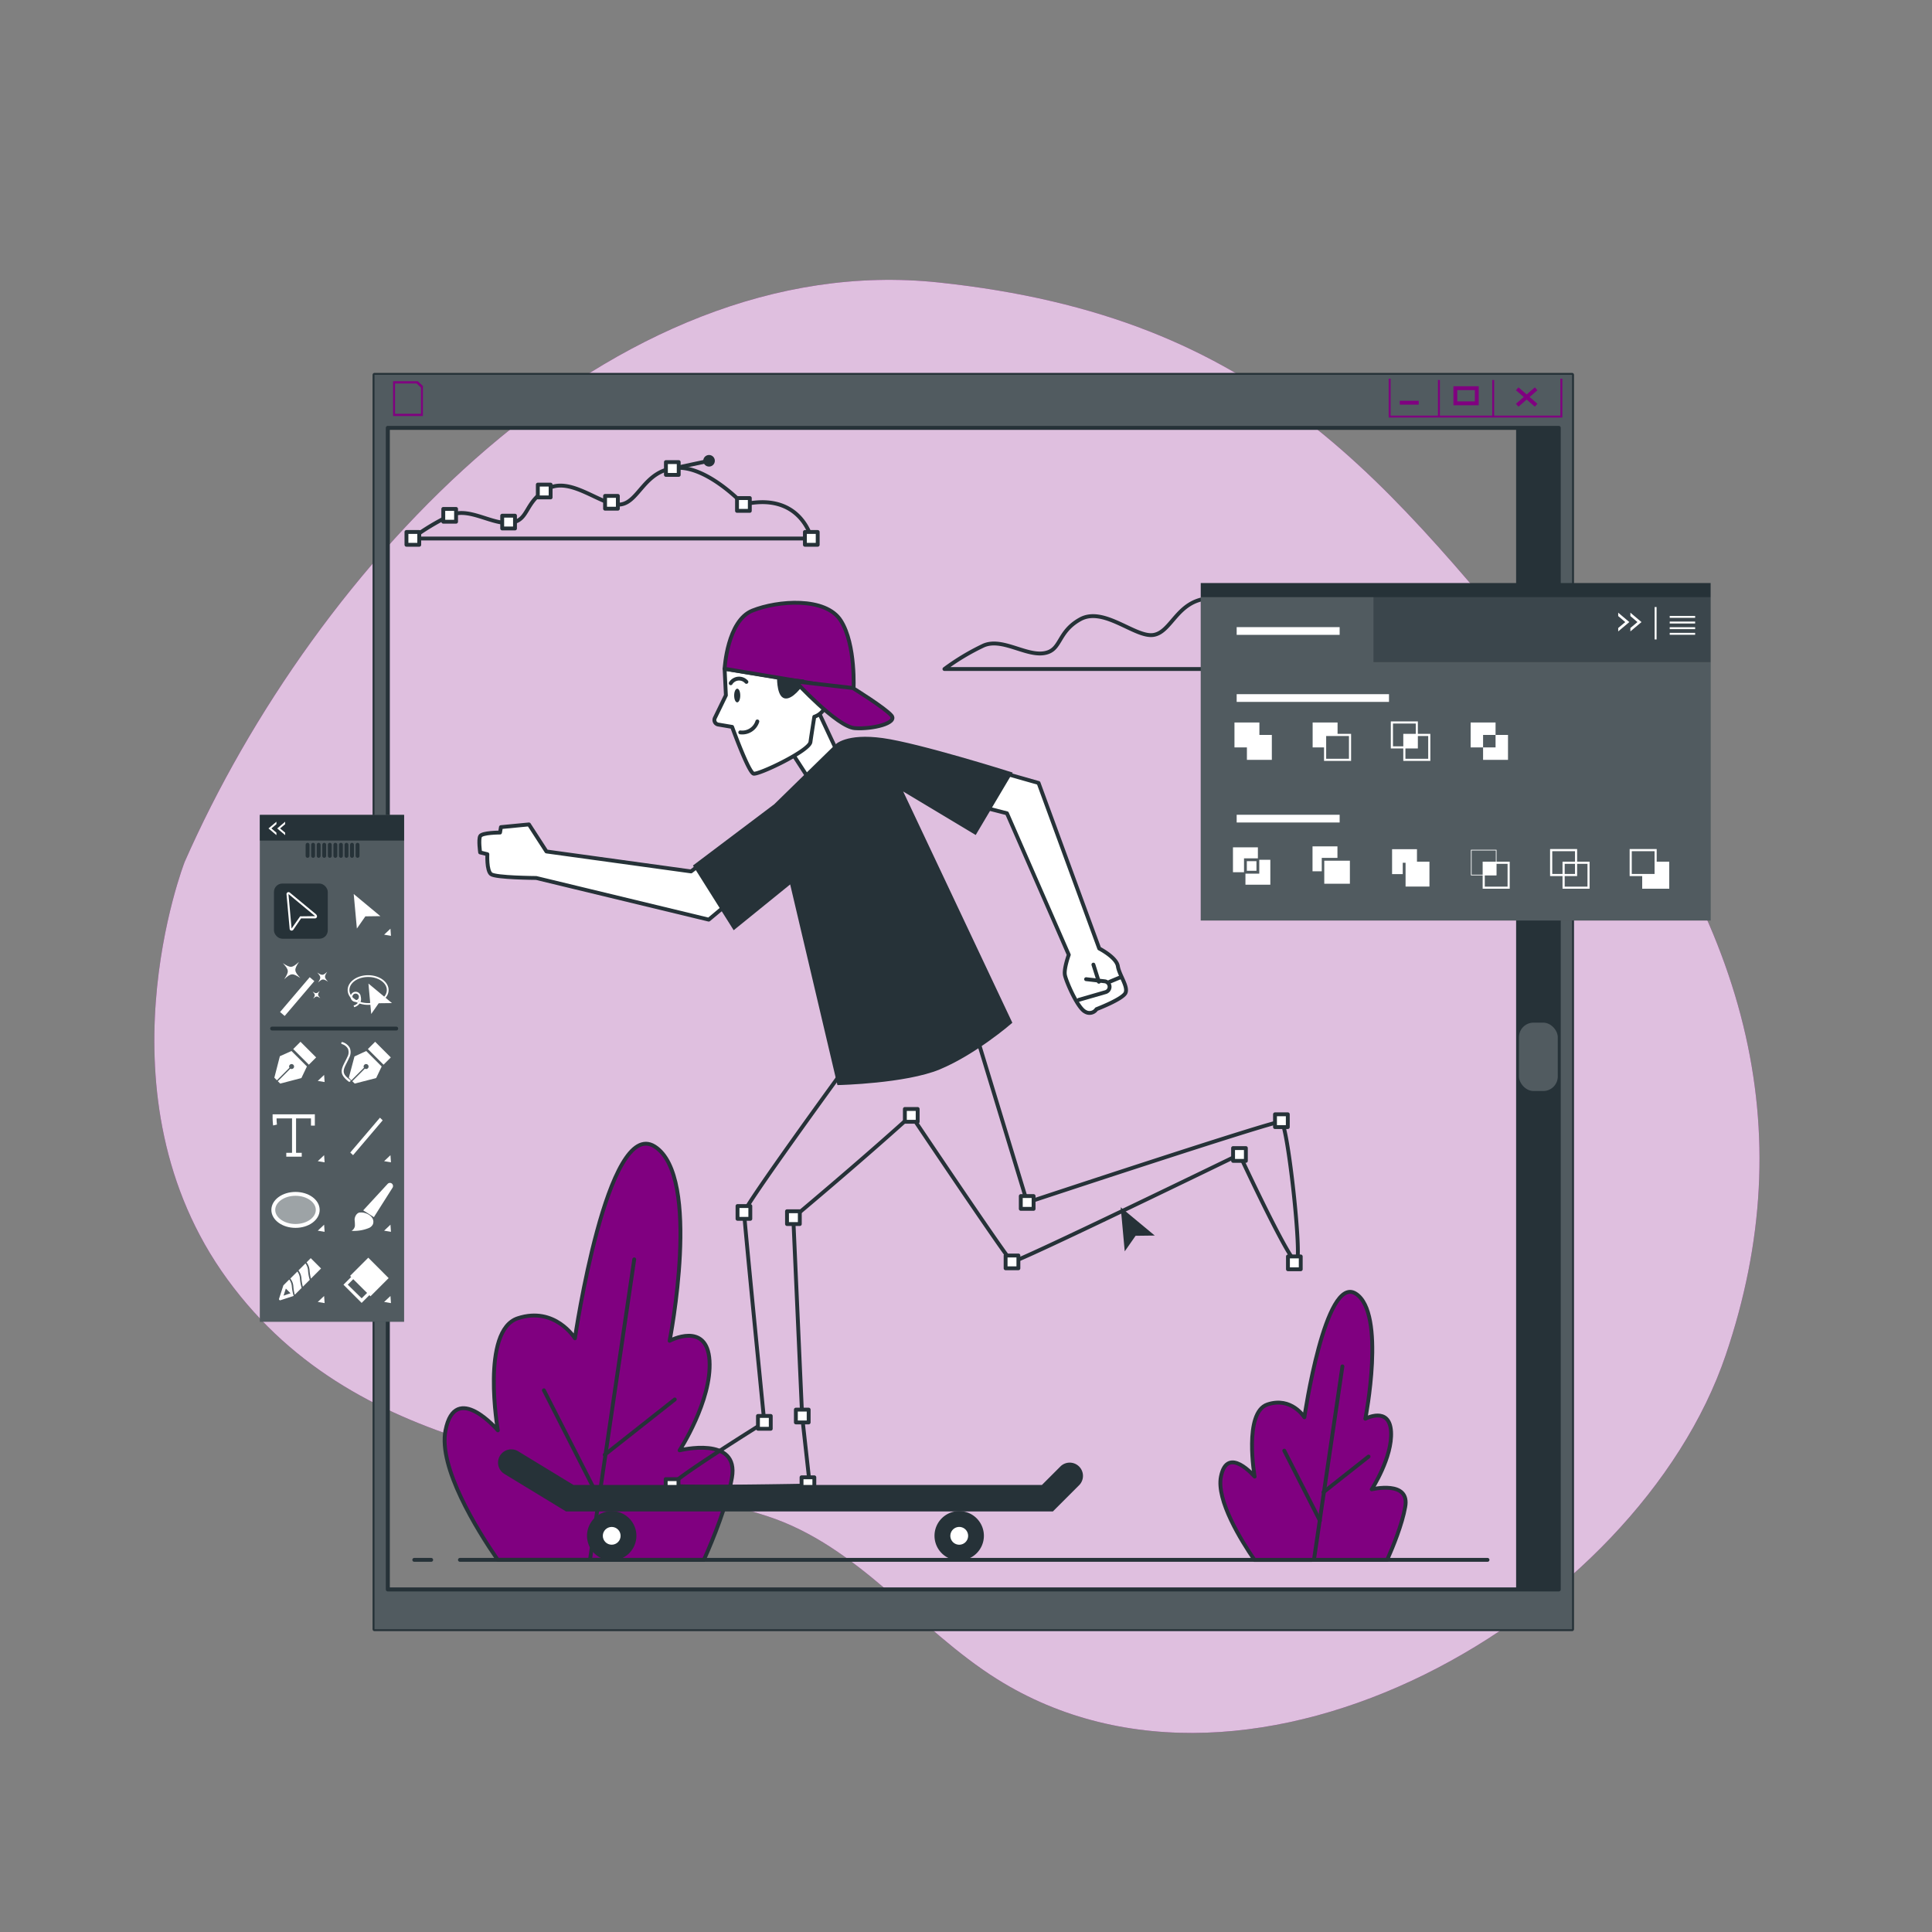 <svg xmlns="http://www.w3.org/2000/svg" viewBox="0 0 500 500"><rect x="0" y="0" width="500" height="500" fill="#808080" stroke="none"/><g id="freepik--background-simple--inject-41"><path d="M47.79,223.07S24.17,283.6,58.9,331.15s93.81,46.24,139.58,61.2c24,7.83,38.84,29.19,59.56,42.19,66.27,41.55,165.8-16.67,188.59-83.91,19.73-58.2,6-112.67-41.11-169.6s-78-99-162.66-107.93S81.6,146.27,47.79,223.07Z" style="fill:#800080"></path><path d="M47.79,223.07S24.17,283.6,58.9,331.15s93.81,46.24,139.58,61.2c24,7.83,38.84,29.19,59.56,42.19,66.27,41.55,165.8-16.67,188.59-83.91,19.73-58.2,6-112.67-41.11-169.6s-78-99-162.66-107.93S81.6,146.27,47.79,223.07Z" style="fill:#fff;opacity:0.75"></path></g><g id="freepik--Plants--inject-41"><path d="M359,403.69c1.57-3.53,3.87-9.19,4.66-13.68C365,383,355,385.44,355,385.44s5.4-8.3,5-14.95-6.65-3.32-6.65-3.32,5.4-27.4-2.49-32.38-13.29,32-13.29,32-3.32-5.4-9.55-3.32-3.32,18.68-3.32,18.68-7.06-8.3-8.72,0c-1.22,6.12,5.22,16.52,8.69,21.57Z" style="fill:#800080;stroke:#263238;stroke-linecap:round;stroke-linejoin:round"></path><line x1="340.05" y1="403.69" x2="347.42" y2="353.62" style="fill:none;stroke:#263238;stroke-linecap:round;stroke-linejoin:round"></line><line x1="341.59" y1="393.55" x2="332.37" y2="375.43" style="fill:none;stroke:#263238;stroke-linecap:round;stroke-linejoin:round"></line><line x1="342.51" y1="386.18" x2="354.18" y2="376.96" style="fill:none;stroke:#263238;stroke-linecap:round;stroke-linejoin:round"></line><path d="M182.17,403.69c2.45-5.48,6-14.28,7.25-21.25,1.94-11-13.54-7.09-13.54-7.09s8.38-12.9,7.74-23.22S173.3,347,173.3,347s8.38-42.56-3.87-50.29-20.64,49.64-20.64,49.64S143.64,338,134,341.17s-5.16,29-5.16,29-11-12.9-13.54,0c-1.9,9.51,8.1,25.66,13.5,33.5Z" style="fill:#800080;stroke:#263238;stroke-linecap:round;stroke-linejoin:round"></path><line x1="152.69" y1="403.69" x2="164.14" y2="325.92" style="fill:none;stroke:#263238;stroke-linecap:round;stroke-linejoin:round"></line><line x1="155.07" y1="387.94" x2="140.76" y2="359.8" style="fill:none;stroke:#263238;stroke-linecap:round;stroke-linejoin:round"></line><line x1="156.5" y1="376.49" x2="174.63" y2="362.18" style="fill:none;stroke:#263238;stroke-linecap:round;stroke-linejoin:round"></line></g><g id="freepik--Floor--inject-41"><line x1="119.03" y1="403.69" x2="384.97" y2="403.69" style="fill:none;stroke:#263238;stroke-linecap:round;stroke-linejoin:round"></line><line x1="107.21" y1="403.69" x2="111.59" y2="403.69" style="fill:none;stroke:#263238;stroke-linecap:round;stroke-linejoin:round"></line></g><g id="freepik--Clouds--inject-41"><path d="M330.21,164.33s-9.46-10.13-17.56-9.46-9.46,8.79-14.19,9.46-12.83-7.43-18.91-4.05-4.73,8.11-9.46,8.78-10.81-4.05-15.54-2a60.21,60.21,0,0,0-10.13,6.08H347.77S345.07,161,330.21,164.33Z" style="fill:none;stroke:#263238;stroke-linecap:round;stroke-linejoin:round"></path><path d="M192.4,130.55s-9.46-10.13-17.56-9.45-9.46,8.78-14.19,9.45-12.83-7.43-18.91-4.05-4.73,8.11-9.46,8.78-10.81-4.05-15.54-2a59.49,59.49,0,0,0-10.13,6.08H210S207.26,127.18,192.4,130.55Z" style="fill:none;stroke:#263238;stroke-linecap:round;stroke-linejoin:round"></path><line x1="174.84" y1="121.1" x2="183.5" y2="119.25" style="fill:none;stroke:#263238;stroke-linecap:round;stroke-linejoin:round"></line><circle cx="183.5" cy="119.25" r="1.5" style="fill:#263238"></circle><rect x="114.72" y="131.71" width="3.31" height="3.31" style="fill:#fff;stroke:#263238;stroke-linecap:round;stroke-linejoin:round"></rect><rect x="129.97" y="133.46" width="3.31" height="3.31" style="fill:#fff;stroke:#263238;stroke-linecap:round;stroke-linejoin:round"></rect><rect x="139.19" y="125.42" width="3.31" height="3.31" style="fill:#fff;stroke:#263238;stroke-linecap:round;stroke-linejoin:round"></rect><rect x="156.59" y="128.34" width="3.31" height="3.31" style="fill:#fff;stroke:#263238;stroke-linecap:round;stroke-linejoin:round"></rect><rect x="172.34" y="119.59" width="3.31" height="3.31" style="fill:#fff;stroke:#263238;stroke-linecap:round;stroke-linejoin:round"></rect><rect x="190.74" y="128.9" width="3.31" height="3.31" style="fill:#fff;stroke:#263238;stroke-linecap:round;stroke-linejoin:round"></rect><rect x="208.31" y="137.68" width="3.31" height="3.31" style="fill:#fff;stroke:#263238;stroke-linecap:round;stroke-linejoin:round"></rect><rect x="105.19" y="137.68" width="3.31" height="3.31" style="fill:#fff;stroke:#263238;stroke-linecap:round;stroke-linejoin:round"></rect></g><g id="freepik--Character--inject-41"><polygon points="298.85 319.76 290.04 312.45 291.08 323.85 293.89 319.82 298.85 319.76" style="fill:#263238"></polygon><polygon points="202.39 190.85 209.59 201.97 216.78 194.78 211.88 184.31 213.84 176.79 203.7 172.87 202.39 190.85" style="fill:#fff;stroke:#263238;stroke-linecap:round;stroke-linejoin:round"></polygon><path d="M187.53,173.08l.33,6.86L185,185.82a1.19,1.19,0,0,0,.87,1.69l3.6.61s4.25,11.77,5.56,12.1,14.39-5.89,14.71-8.18,1-6.54,1-6.54a4.8,4.8,0,0,0,3.27-4.58c0-3.59-6.21-4.57-6.21-4.57Z" style="fill:#fff;stroke:#263238;stroke-linecap:round;stroke-linejoin:round"></path><path d="M191.58,180c0,1-.35,1.77-.79,1.77S190,181,190,180s.36-1.77.8-1.77S191.58,179,191.58,180Z" style="fill:#263238"></path><path d="M189.11,176.82a2.55,2.55,0,0,1,4.06-.35" style="fill:none;stroke:#263238;stroke-linecap:round;stroke-linejoin:round"></path><path d="M191.58,189.54a4.09,4.09,0,0,0,4.42-2.83" style="fill:none;stroke:#263238;stroke-linecap:round;stroke-linejoin:round"></path><path d="M187.53,173.08l33.36,5.56s.66-11.78-3.27-18-16.35-5.23-22.89-2.62S187.53,173.08,187.53,173.08Z" style="fill:#800080;stroke:#263238;stroke-linecap:round;stroke-linejoin:round"></path><path d="M201.6,175.69s0,4.91,2,4.58,4.25-3.92,4.25-3.92Z" style="fill:#263238;stroke:#263238;stroke-linecap:round;stroke-linejoin:round"></path><path d="M205.86,176.35s10.79,11.78,15.37,12.1,11.12-1.31,9.48-3.27-10-7.12-10-7.12Z" style="fill:#800080;stroke:#263238;stroke-linecap:round;stroke-linejoin:round"></path><path d="M235.84,288.66c10.75,16,25.45,37.71,26.07,37.91,1,.33,58.87-27.8,58.87-27.8s13.08,28.13,14.72,27.8-2.29-36-3.93-36.3-65.73,20.93-65.73,20.93l-12.43-40.88-.08-.21a31.63,31.63,0,0,0,1.71-9.27l-37.28,8.83.33,7.52s-25.51,35-25.51,36.63,5.23,54.29,5.23,54.29-25.18,15.69-23.87,16.35,35.65,0,35.65,0l-2-18-2.29-51.34S222.2,301,235.84,288.66" style="fill:none;stroke:#263238;stroke-linecap:round;stroke-linejoin:round"></path><rect x="190.87" y="312.12" width="3.31" height="3.31" style="fill:#fff;stroke:#263238;stroke-linecap:round;stroke-linejoin:round"></rect><rect x="203.68" y="313.47" width="3.31" height="3.31" style="fill:#fff;stroke:#263238;stroke-linecap:round;stroke-linejoin:round"></rect><rect x="196.16" y="366.45" width="3.31" height="3.31" style="fill:#fff;stroke:#263238;stroke-linecap:round;stroke-linejoin:round"></rect><rect x="172.28" y="382.8" width="3.31" height="3.31" style="fill:#fff;stroke:#263238;stroke-linecap:round;stroke-linejoin:round"></rect><rect x="205.97" y="364.81" width="3.31" height="3.31" style="fill:#fff;stroke:#263238;stroke-linecap:round;stroke-linejoin:round"></rect><rect x="260.25" y="324.92" width="3.31" height="3.31" style="fill:#fff;stroke:#263238;stroke-linecap:round;stroke-linejoin:round"></rect><rect x="234.18" y="287" width="3.31" height="3.31" style="fill:#fff;stroke:#263238;stroke-linecap:round;stroke-linejoin:round"></rect><rect x="264.18" y="309.54" width="3.31" height="3.31" style="fill:#fff;stroke:#263238;stroke-linecap:round;stroke-linejoin:round"></rect><rect x="319.12" y="297.12" width="3.31" height="3.31" style="fill:#fff;stroke:#263238;stroke-linecap:round;stroke-linejoin:round"></rect><rect x="333.32" y="325.17" width="3.31" height="3.31" style="fill:#fff;stroke:#263238;stroke-linecap:round;stroke-linejoin:round"></rect><rect x="329.97" y="288.38" width="3.31" height="3.31" style="fill:#fff;stroke:#263238;stroke-linecap:round;stroke-linejoin:round"></rect><rect x="207.44" y="382.33" width="3.31" height="3.31" style="fill:#fff;stroke:#263238;stroke-linecap:round;stroke-linejoin:round"></rect><path d="M284.48,245.47l-15.7-42.84-13-3.69-3.86,9.32,8.68,2.22,16,36.62s-1.31,3.6-1,5.24,3.27,8.5,5.23,9.48a2.15,2.15,0,0,0,2.94-.65s6.87-2.62,7.53-4.26-1.64-4.57-2-6.86S284.48,245.47,284.48,245.47Z" style="fill:#fff;stroke:#263238;stroke-linecap:round;stroke-linejoin:round"></path><path d="M272.28,390.66H146.63l-15.75-9.59a2.93,2.93,0,1,1,3.05-5l14.34,8.73H269.86l5-5a2.93,2.93,0,0,1,4.14,4.14Z" style="fill:#263238;stroke:#263238;stroke-miterlimit:10"></path><path d="M164.2,397.47a5.89,5.89,0,1,0-5.89,5.88A5.89,5.89,0,0,0,164.2,397.47Z" style="fill:#263238;stroke:#263238;stroke-linecap:round;stroke-linejoin:round"></path><circle cx="158.31" cy="397.47" r="2.8" style="fill:#fff;stroke:#263238;stroke-linecap:round;stroke-linejoin:round"></circle><path d="M254.13,397.47a5.89,5.89,0,1,0-5.88,5.88A5.89,5.89,0,0,0,254.13,397.47Z" style="fill:#263238;stroke:#263238;stroke-linecap:round;stroke-linejoin:round"></path><path d="M251.05,397.47a2.8,2.8,0,1,0-2.8,2.8A2.8,2.8,0,0,0,251.05,397.47Z" style="fill:#fff;stroke:#263238;stroke-linecap:round;stroke-linejoin:round"></path><path d="M185.75,220.27l-6.91,5.25-37.42-5.16-4.53-7-7.25.7-.23,1.4s-4.68,0-5.15.94,0,4.21,0,4.21l1.87.46s-.23,4.21.94,5.15,11.7,1,11.7,1L183.42,238l9.85-8.24Z" style="fill:#fff;stroke:#263238;stroke-linecap:round;stroke-linejoin:round"></path><path d="M279.23,258.75l6.93-2a1.44,1.44,0,0,0,1-1.37h0a1.44,1.44,0,0,0-1.26-1.42l-4.82-.55" style="fill:#fff;stroke:#263238;stroke-linecap:round;stroke-linejoin:round"></path><line x1="284.38" y1="254.08" x2="282.97" y2="249.64" style="fill:#fff;stroke:#263238;stroke-linecap:round;stroke-linejoin:round"></line><line x1="287.18" y1="254.08" x2="289.99" y2="252.91" style="fill:#fff;stroke:#263238;stroke-linecap:round;stroke-linejoin:round"></line><path d="M252.34,215.41l9-15.18s-23.58-7.43-32.94-8.72-11.95,1.61-11.95,1.61l-15.74,15.39L180,224.12,190,240,204.8,228l12.32,52.31s17.14-.4,25.88-4c9.3-3.88,18.38-11.75,18.38-11.75l-28.79-61Z" style="fill:#263238;stroke:#263238;stroke-miterlimit:10"></path></g><g id="freepik--Window--inject-41"><path d="M96.92,97V421.64H406.85V97Zm306.5,314.36H100.35V110.72H403.42Z" style="fill:#263238;stroke:#263238;stroke-linecap:round;stroke-linejoin:round"></path><path d="M96.92,97V421.64H406.85V97Zm306.5,314.36H100.35V110.72H403.42Z" style="fill:#fff;opacity:0.2"></path><rect x="100.35" y="110.72" width="303.07" height="300.64" style="fill:none;stroke:#263238;stroke-linecap:round;stroke-linejoin:round"></rect><path d="M108.14,98.66h-6.41v9h7.72V99.9Zm.81,8.43h-6.72V99.24h5.58l1.14,1.08Z" style="fill:#800080"></path><line x1="397.55" y1="100.62" x2="392.65" y2="104.87" style="fill:none;stroke:#800080;stroke-miterlimit:10"></line><line x1="392.65" y1="100.62" x2="397.55" y2="104.87" style="fill:none;stroke:#800080;stroke-miterlimit:10"></line><polyline points="404.08 98.01 404.08 107.81 359.64 107.81 359.64 98.01" style="fill:none;stroke:#800080;stroke-miterlimit:10;stroke-width:0.5px"></polyline><line x1="386.44" y1="107.81" x2="386.44" y2="98.34" style="fill:none;stroke:#800080;stroke-miterlimit:10;stroke-width:0.5px"></line><line x1="372.39" y1="107.81" x2="372.39" y2="98.34" style="fill:none;stroke:#800080;stroke-miterlimit:10;stroke-width:0.5px"></line><rect x="376.64" y="100.46" width="5.55" height="3.92" style="fill:none;stroke:#800080;stroke-miterlimit:10"></rect><line x1="367.16" y1="104.22" x2="362.26" y2="104.22" style="fill:none;stroke:#800080;stroke-miterlimit:10"></line><rect x="392.37" y="110.64" width="11.05" height="300.72" style="fill:#263238"></rect><rect x="393.11" y="264.66" width="10.04" height="17.69" rx="3.76" ry="3.76" style="fill:#fff;opacity:0.2"></rect></g><g id="freepik--tool-bars--inject-41"><rect x="67.25" y="210.91" width="37.33" height="131.16" style="fill:#263238"></rect><rect x="67.25" y="210.91" width="37.33" height="131.16" style="fill:#fff;opacity:0.2"></rect><rect x="70.9" y="228.66" width="13.93" height="14.28" rx="2.17" ry="2.17" style="fill:#263238"></rect><rect x="67.25" y="210.91" width="37.33" height="6.63" style="fill:#263238"></rect><line x1="79.6" y1="218.62" x2="79.6" y2="221.5" style="fill:none;stroke:#263238;stroke-linecap:round;stroke-linejoin:round"></line><line x1="81.03" y1="218.62" x2="81.03" y2="221.5" style="fill:none;stroke:#263238;stroke-linecap:round;stroke-linejoin:round"></line><line x1="82.47" y1="218.62" x2="82.47" y2="221.5" style="fill:none;stroke:#263238;stroke-linecap:round;stroke-linejoin:round"></line><line x1="83.91" y1="218.62" x2="83.91" y2="221.5" style="fill:none;stroke:#263238;stroke-linecap:round;stroke-linejoin:round"></line><line x1="85.35" y1="218.62" x2="85.35" y2="221.5" style="fill:none;stroke:#263238;stroke-linecap:round;stroke-linejoin:round"></line><line x1="86.79" y1="218.62" x2="86.79" y2="221.5" style="fill:none;stroke:#263238;stroke-linecap:round;stroke-linejoin:round"></line><line x1="88.23" y1="218.62" x2="88.23" y2="221.5" style="fill:none;stroke:#263238;stroke-linecap:round;stroke-linejoin:round"></line><line x1="89.67" y1="218.62" x2="89.67" y2="221.5" style="fill:none;stroke:#263238;stroke-linecap:round;stroke-linejoin:round"></line><line x1="91.1" y1="218.62" x2="91.1" y2="221.5" style="fill:none;stroke:#263238;stroke-linecap:round;stroke-linejoin:round"></line><line x1="92.54" y1="218.62" x2="92.54" y2="221.5" style="fill:none;stroke:#263238;stroke-linecap:round;stroke-linejoin:round"></line><path d="M81.89,236.7,75,231a.52.52,0,0,0-.85.45l.81,8.94a.52.52,0,0,0,.39.45l.13,0a.53.53,0,0,0,.43-.22l2-2.94,3.62,0a.53.53,0,0,0,.33-.93Z" style="fill:#fff"></path><polygon points="81.55 237.1 74.65 231.37 75.46 240.31 77.67 237.15 81.55 237.1" style="fill:#263238"></polygon><polygon points="98.44 237.1 91.54 231.37 92.36 240.31 94.56 237.15 98.44 237.1" style="fill:#fff"></polygon><polygon points="101.18 242.19 101.05 240.35 99.41 241.89 101.18 242.19" style="fill:#fff"></polygon><polygon points="101.18 300.8 101.05 298.96 99.41 300.51 101.18 300.8" style="fill:#fff"></polygon><polygon points="101.18 318.79 101.05 316.95 99.41 318.5 101.18 318.79" style="fill:#fff"></polygon><polygon points="101.18 337.24 101.05 335.4 99.41 336.94 101.18 337.24" style="fill:#fff"></polygon><polygon points="84.01 280.03 83.88 278.19 82.24 279.74 84.01 280.03" style="fill:#fff"></polygon><polygon points="84.01 300.8 83.88 298.96 82.24 300.51 84.01 300.8" style="fill:#fff"></polygon><polygon points="84.01 318.79 83.88 316.95 82.24 318.5 84.01 318.79" style="fill:#fff"></polygon><polygon points="84.01 337.24 83.88 335.4 82.24 336.94 84.01 337.24" style="fill:#fff"></polygon><rect x="76.14" y="252" width="1.57" height="11.84" transform="translate(185.54 11.66) rotate(40.41)" style="fill:#fff"></rect><path d="M77.71,253.1c-1.62-1.79-1.65-2.14-.33-4.17-1.79,1.62-2.15,1.65-4.17.34,1.62,1.79,1.65,2.14.34,4.16C75.33,251.81,75.69,251.78,77.71,253.1Z" style="fill:#fff"></path><path d="M84.89,254.07c-1-1.11-1-1.33-.21-2.57-1.1,1-1.32,1-2.57.2,1,1.11,1,1.33.21,2.57C83.42,253.27,83.64,253.26,84.89,254.07Z" style="fill:#fff"></path><path d="M82.88,258.31c-.71-.79-.72-.95-.15-1.84-.78.71-.94.73-1.83.15.71.78.73.94.15,1.83C81.83,257.74,82,257.73,82.88,258.31Z" style="fill:#fff"></path><polygon points="90.65 298.27 91.37 298.96 99.04 289.94 98.33 289.26 90.65 298.27" style="fill:#fff"></polygon><polygon points="101.44 259.6 95.35 254.54 96.07 262.42 98.01 259.64 101.44 259.6" style="fill:#fff"></polygon><path d="M95.27,260.06c-2.92,0-5.3-1.72-5.3-3.84s2.38-3.84,5.3-3.84,5.3,1.72,5.3,3.84S98.2,260.06,95.27,260.06Zm0-7.22c-2.67,0-4.84,1.51-4.84,3.38s2.17,3.38,4.84,3.38,4.84-1.52,4.84-3.38S97.94,252.84,95.27,252.84Z" style="fill:#fff"></path><path d="M92.05,259.29a1.31,1.31,0,1,1,1.3-1.3A1.31,1.31,0,0,1,92.05,259.29Zm0-2.15a.85.85,0,1,0,.84.85A.85.85,0,0,0,92.05,257.14Z" style="fill:#fff"></path><path d="M91.66,260.66l-.15-.43a2.19,2.19,0,0,0,1.32-1,1.55,1.55,0,0,0,.07-1.13l.44-.15a2,2,0,0,1-.09,1.47A2.6,2.6,0,0,1,91.66,260.66Z" style="fill:#fff"></path><rect x="75.98" y="271.25" width="5.73" height="2.66" transform="translate(-58.14 521.07) rotate(-135)" style="fill:#fff"></rect><path d="M71,278.91l.66.67,3.25-3.25a.62.62,0,0,1,.1-.76.64.64,0,1,1,.13,1l-3.24,3.25.62.61L78,279l1.43-3-4-4-3,1.35Z" style="fill:#fff"></path><line x1="70.42" y1="266.19" x2="102.55" y2="266.19" style="fill:none;stroke:#263238;stroke-linecap:round;stroke-linejoin:round"></line><rect x="96.85" y="269.71" width="2.66" height="5.73" transform="translate(-163.99 149.26) rotate(-45)" style="fill:#fff"></rect><path d="M91.74,273.4l-1.46,5.51.66.67,3.25-3.25a.62.62,0,0,1,.1-.76.64.64,0,1,1,.13,1l-3.24,3.25.62.61L97.35,279l1.43-3-4-4Z" style="fill:#fff"></path><path d="M89.76,275c.2-.39.41-.81.62-1.28a3,3,0,0,0,.15-2.51,3.18,3.18,0,0,0-1.88-1.51.26.26,0,0,0-.14.51,2.62,2.62,0,0,1,1.55,1.23,2.46,2.46,0,0,1-.15,2.06c-.21.47-.42.88-.62,1.26-1,2-1.62,3.21,1,5.2a.28.28,0,0,0,.16,0,.25.25,0,0,0,.2-.1.27.27,0,0,0,0-.37C88.33,277.84,88.75,277,89.76,275Z" style="fill:#fff"></path><path d="M70.55,288.39v.52a18.39,18.39,0,0,0,.13,2.36l1-.23a11.52,11.52,0,0,1-.1-1.6h4v8.91H74.09v1h4v-1H76.62v-8.91h3.86v1.87h1c0-.68,0-2.41,0-2.41v-.52Z" style="fill:#fff"></path><ellipse cx="76.48" cy="313.12" rx="5.75" ry="4.15" style="fill:#fff;opacity:0.44"></ellipse><ellipse cx="76.48" cy="313.12" rx="5.75" ry="4.15" style="fill:none;stroke:#fff;stroke-miterlimit:10"></ellipse><path d="M94,313.24l6.32-6.85a.82.82,0,0,1,1-.15h0a.83.83,0,0,1,.27,1.14L96.76,315Z" style="fill:#fff"></path><path d="M93.17,313.81c1.56-.19,4,1.07,3.35,3a2,2,0,0,1-1.06,1,10.24,10.24,0,0,1-4.48.73,1.78,1.78,0,0,0,.87-1.26,12.56,12.56,0,0,0-.08-1.62c0-.77.54-1.81,1.4-1.87" style="fill:#fff"></path><path d="M79.72,328.84a3.42,3.42,0,0,0-.67-1.87l-1.81,1.81a3.83,3.83,0,0,1,.78,2.13,11.39,11.39,0,0,0,.36,2.09l1.78-1.78A10.34,10.34,0,0,1,79.72,328.84Z" style="fill:#fff"></path><path d="M77.63,330.94a3.43,3.43,0,0,0-.67-1.87l-1.82,1.81a3.71,3.71,0,0,1,.79,2.12,11.58,11.58,0,0,0,.35,2.09l1.78-1.78A10.91,10.91,0,0,1,77.63,330.94Z" style="fill:#fff"></path><path d="M80.12,328.81a10.58,10.58,0,0,0,.36,2.09l2.61-2.62-2.67-2.67-1.08,1.08A3.79,3.79,0,0,1,80.12,328.81Z" style="fill:#fff"></path><path d="M75.53,333a3.42,3.42,0,0,0-.67-1.87l-1.52,1.52-1.12,3.46a.3.3,0,0,0,.39.38L76,335.38A11.86,11.86,0,0,1,75.53,333Zm-2.15,2.31.6-1.83,1.21,1.21Z" style="fill:#fff"></path><path d="M90.89,330.48l-2,2,4.7,4.71,2-2,.29.29,4.7-4.71-5.27-5.28-4.71,4.71ZM93.6,336,90,332.47l1.42-1.42L95,334.61Z" style="fill:#fff"></path><polygon points="73.8 212.66 73.8 213.29 72.49 214.4 73.8 215.5 73.8 216.13 71.74 214.4 73.8 212.66" style="fill:#fff"></polygon><polygon points="71.54 212.66 71.54 213.29 70.24 214.4 71.54 215.5 71.54 216.13 69.48 214.4 71.54 212.66" style="fill:#fff"></polygon><rect x="310.75" y="150.89" width="131.96" height="87.34" style="fill:#263238"></rect><rect x="355.46" y="154.54" width="87.25" height="16.79" style="fill:#fff;opacity:0.1"></rect><polygon points="355.46 171.34 355.46 154.54 310.75 154.54 310.75 238.23 442.71 238.23 442.71 171.34 355.46 171.34" style="fill:#fff;opacity:0.2"></polygon><rect x="319.48" y="186.98" width="6.45" height="6.45" style="fill:#fff"></rect><rect x="322.7" y="190.2" width="6.45" height="6.45" style="fill:#fff"></rect><polygon points="342.94 190.2 346.16 190.2 346.16 186.98 339.71 186.98 339.71 193.43 342.94 193.43 342.94 190.2" style="fill:#fff"></polygon><path d="M349.66,196.92h-7v-7h7Zm-6.45-.55h5.9v-5.89h-5.9Z" style="fill:#fff"></path><path d="M366.94,193.7h-7v-7h7Zm-6.44-.55h5.9v-5.9h-5.9Z" style="fill:#fff"></path><path d="M370.17,196.92h-7v-7h7Zm-6.45-.55h5.9v-5.89h-5.9Z" style="fill:#fff"></path><rect x="363.45" y="190.2" width="3.22" height="3.22" style="fill:#fff"></rect><path d="M387.3,226.55h-6.63v-6.63h6.63Zm-6.45-.18h6.27V220.1h-6.27Z" style="fill:#fff"></path><path d="M390.71,230h-7v-7h7Zm-6.45-.54h5.9v-5.9h-5.9Z" style="fill:#fff"></path><rect x="383.99" y="223.24" width="3.22" height="3.22" style="fill:#fff"></rect><path d="M408.16,226.73h-7v-7h7Zm-6.44-.55h5.89v-5.89h-5.89Z" style="fill:#fff"></path><path d="M411.38,230h-7v-7h7Zm-6.44-.54h5.9v-5.9h-5.9Z" style="fill:#fff"></path><polygon points="428.47 223.24 428.47 226.46 425.25 226.46 425.25 229.68 431.7 229.68 431.7 223.24 428.47 223.24" style="fill:#fff"></polygon><path d="M432,230h-7v-3.77h3.22V223H432Zm-6.45-.54h5.9v-5.9h-2.67v3.22h-3.23Z" style="fill:#fff"></path><path d="M428.75,226.73h-7v-7h7Zm-6.45-.55h5.9v-5.89h-5.9Z" style="fill:#fff"></path><polygon points="321.95 222.14 325.54 222.14 325.54 219.29 319.09 219.29 319.09 225.73 321.95 225.73 321.95 222.14" style="fill:#fff"></polygon><rect x="322.68" y="222.87" width="2.49" height="2.49" style="fill:#fff"></rect><polygon points="325.9 222.51 325.9 226.1 322.32 226.1 322.32 228.96 328.76 228.96 328.76 222.51 325.9 222.51" style="fill:#fff"></polygon><polygon points="387.05 190.2 387.05 186.98 380.6 186.98 380.6 193.43 383.82 193.43 383.82 190.2 387.05 190.2" style="fill:#fff"></polygon><polygon points="387.05 190.2 387.05 193.43 383.82 193.43 383.82 196.65 390.27 196.65 390.27 190.2 387.05 190.2" style="fill:#fff"></polygon><polygon points="342.07 222.02 346.13 222.02 346.13 219.04 339.68 219.04 339.68 225.49 342.07 225.49 342.07 222.02" style="fill:#fff"></polygon><rect x="342.72" y="222.75" width="6.63" height="5.96" style="fill:#fff"></rect><polygon points="366.71 223 366.71 219.77 360.27 219.77 360.27 226.22 363.03 226.22 363.03 223.28 363.76 223.28 363.76 229.44 369.94 229.44 369.94 223 366.71 223" style="fill:#fff"></polygon><line x1="320.05" y1="211.86" x2="346.7" y2="211.86" style="fill:none;stroke:#fff;stroke-miterlimit:10;stroke-width:2px"></line><line x1="320.05" y1="163.3" x2="346.7" y2="163.3" style="fill:none;stroke:#fff;stroke-miterlimit:10;stroke-width:2px"></line><line x1="320.05" y1="180.65" x2="359.47" y2="180.65" style="fill:none;stroke:#fff;stroke-miterlimit:10;stroke-width:2px"></line><polygon points="418.79 158.56 418.79 159.44 420.62 160.99 418.79 162.53 418.79 163.41 421.67 160.99 418.79 158.56" style="fill:#fff"></polygon><polygon points="421.94 158.56 421.94 159.44 423.77 160.99 421.94 162.53 421.94 163.41 424.82 160.99 421.94 158.56" style="fill:#fff"></polygon><line x1="428.47" y1="157.1" x2="428.47" y2="165.49" style="fill:none;stroke:#fff;stroke-miterlimit:10;stroke-width:0.5px"></line><line x1="432.12" y1="159.65" x2="438.7" y2="159.65" style="fill:none;stroke:#fff;stroke-miterlimit:10;stroke-width:0.5px"></line><line x1="432.12" y1="161.11" x2="438.7" y2="161.11" style="fill:none;stroke:#fff;stroke-miterlimit:10;stroke-width:0.5px"></line><line x1="432.12" y1="162.57" x2="438.7" y2="162.57" style="fill:none;stroke:#fff;stroke-miterlimit:10;stroke-width:0.5px"></line><line x1="432.12" y1="164.03" x2="438.7" y2="164.03" style="fill:none;stroke:#fff;stroke-miterlimit:10;stroke-width:0.5px"></line></g></svg>